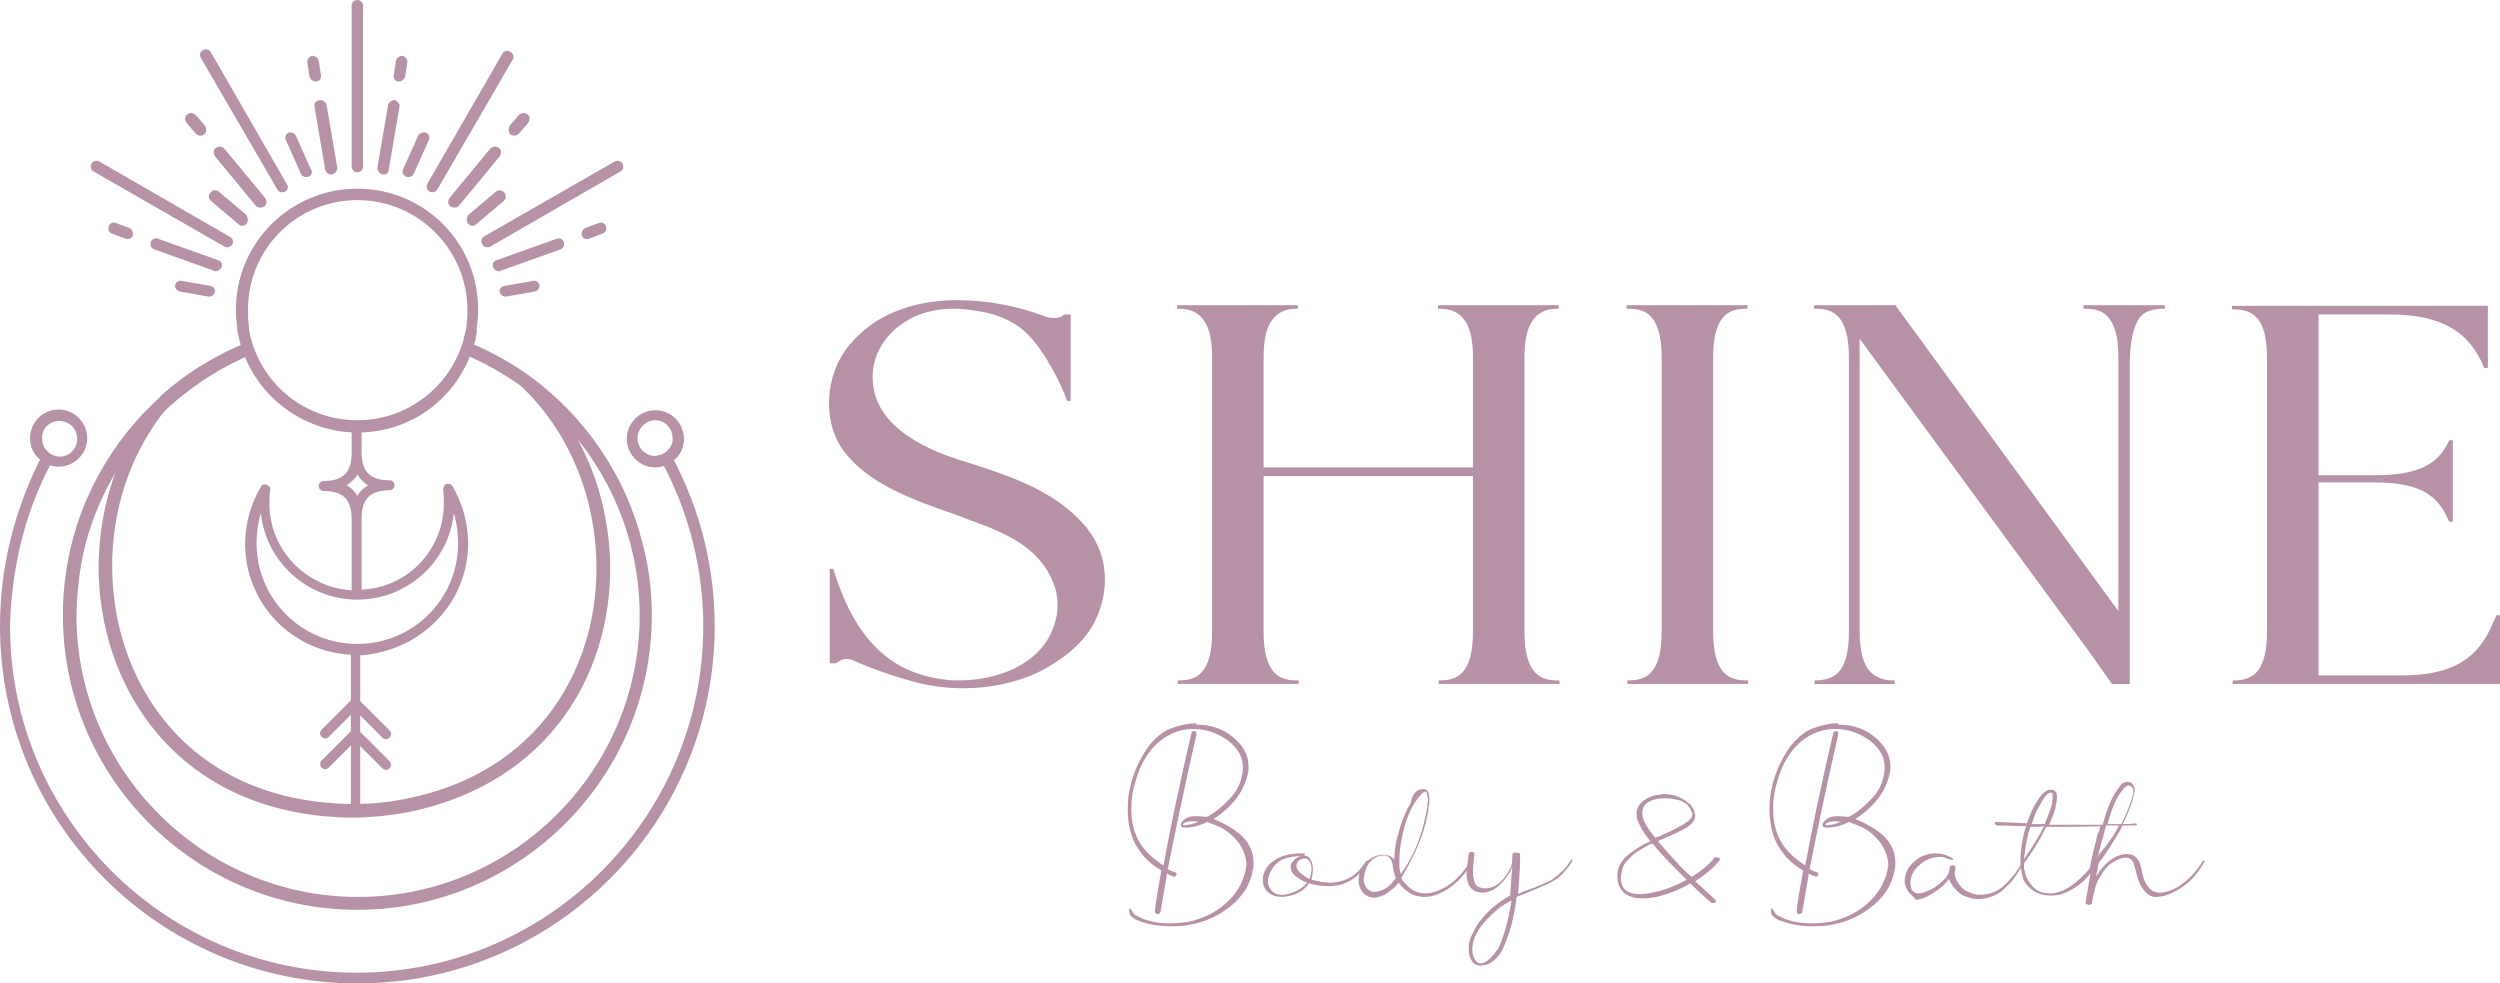 <?xml version="1.0" encoding="utf-8"?>
<!-- Generator: Adobe Illustrator 27.1.1, SVG Export Plug-In . SVG Version: 6.00 Build 0)  -->
<svg version="1.1" id="Layer_1" xmlns="http://www.w3.org/2000/svg" xmlns:xlink="http://www.w3.org/1999/xlink" x="0px" y="0px"
	 viewBox="0 0 349.8 137.6" style="enable-background:new 0 0 349.8 137.6;" xml:space="preserve">
<style type="text/css">
	.st0{fill:#B792A7;}
</style>
<g>
	<g>
		<g>
			<g>
				<g>
					<path class="st0" d="M167.5,101.4c2,0,3.7,0.6,5.1,1.8c1.4,1.2,2.1,2.5,2.1,4c0,0.2,0,0.3,0,0.5c-0.4,2.7-2,5-4.9,6.9
						c1.5,0.6,2.9,1.4,4,2.4c1.1,1.1,1.6,2.3,1.6,3.8c0,0.3,0,0.6-0.1,0.9c-0.3,1.9-1.3,3.6-3,5c-1.7,1.4-3.6,2.3-5.9,2.7
						c-0.9,0.2-1.8,0.2-2.6,0.2c-1,0-2-0.1-2.9-0.3c-0.8-0.2-1.5-0.4-2.1-0.7c-0.5-0.3-0.8-0.6-0.8-1c0-0.3,0-0.5,0.1-0.5
						c0.1,0,0.1,0.1,0.2,0.2c0.1,0.2,0.2,0.3,0.3,0.5c0.2,0.2,0.3,0.3,0.6,0.4c0.2,0.1,0.5,0.3,0.8,0.4c0.3,0.1,0.7,0.2,1,0.3
						c0.8,0.2,1.7,0.3,2.7,0.3c0.8,0,1.7-0.1,2.5-0.2c1.9-0.4,3.7-1.2,5.2-2.5c1.5-1.3,2.5-2.9,2.9-4.8c0-0.2,0.1-0.5,0.1-0.7
						c0-1-0.4-2.1-1.1-3.1c-0.8-1-1.7-1.8-2.9-2.3c-0.8-0.3-1.2-0.5-1.5-0.6c-0.7,0.4-1.6,0.7-2.7,0.8c-0.1,0-0.2,0-0.3,0
						c-0.5,0-0.7-0.1-0.7-0.4c0-0.2,0.2-0.5,0.6-0.8c0.4-0.3,0.9-0.4,1.4-0.4h0c0.8,0,1.4,0.1,1.7,0.1c1.3-0.7,2.4-1.7,3.4-2.8
						c1-1.1,1.5-2.5,1.6-3.9c0-0.1,0-0.2,0-0.3c0-1.4-0.7-2.6-2.1-3.7c-1.4-1-3-1.6-4.8-1.6c-1.3,0-2.5,0.3-3.7,1
						c-1.2,0.7-2.2,1.7-3,3c-0.5,0.8-0.9,1.7-1.2,2.6c-0.3,1-0.6,1.9-0.7,2.9c-0.1,0.6-0.1,1.2-0.1,1.8c0,1.5,0.3,2.9,0.9,4.1
						c0.7,1.4,1.9,2.6,3.6,3.7c0.9-5,2.2-11.2,3.9-18.5c0-0.2,0.2-0.3,0.4-0.3c0.1,0,0.1,0,0.2,0.1c0.1,0,0.1,0.1,0.1,0.1
						c0,0.1,0,0.1,0,0.2c0,0,0,0.1,0,0.1c-1.7,7.5-3,13.7-4,18.8c0.3,0.2,0.6,0.3,0.9,0.4c0.3,0.1,0.4,0.2,0.3,0.4
						c-0.1,0.3-0.3,0.3-0.5,0.2c-0.3-0.1-0.6-0.2-0.8-0.4l-0.9,5.3c0,0.2-0.2,0.4-0.4,0.4c-0.1,0-0.2,0-0.3-0.1
						c-0.1-0.1-0.1-0.2-0.1-0.3c0,0,0,0,0-0.1c0.1-1,0.4-2.9,0.9-5.6c-0.9-0.5-1.6-1.1-2.3-1.8c-0.6-0.7-1.1-1.4-1.5-2.2
						c-0.6-1.3-0.9-2.8-0.9-4.5c0-0.6,0-1.2,0.1-1.9c0.3-2.1,1-4.1,2.1-5.9c1-1.7,2.3-2.9,3.6-3.5c1.3-0.5,2.6-0.8,3.8-0.8
						C167.4,101.4,167.4,101.4,167.5,101.4z M166.9,114.9L166.9,114.9c-0.5,0-0.8,0.1-1.1,0.2c-0.2,0.1-0.3,0.2-0.3,0.3
						c0.1,0.1,0.4,0.1,0.7,0c0.4,0,0.9-0.2,1.5-0.4C167.4,115,167.2,114.9,166.9,114.9z"/>
					<path class="st0" d="M182.2,119.4c0.2,0,0.4,0,0.4,0.1c0,0.1,0,0.1-0.2,0.2h0h0.1c0.4,0,0.7,0.2,0.9,0.6
						c0.2,0.4,0.3,0.8,0.3,1.4c0,0.5-0.1,0.9-0.2,1.4c0.9,0.2,1.8,0.4,2.5,0.4c2.1,0,3.8-0.9,5-2.8c0.1-0.2,0.3-0.3,0.4-0.3
						c0,0,0.1,0,0.1,0.1c0,0.1-0.1,0.2-0.2,0.4c-1.4,2.1-3.2,3.1-5.4,3.1c-0.8,0-1.7-0.1-2.7-0.4c-0.9,1.2-2.2,1.8-3.8,1.9h0
						c-0.8,0-1.4-0.2-1.9-0.6c-0.5-0.4-0.8-1-0.8-1.7c0-0.3,0-0.6,0.1-0.9c0.3-0.9,0.9-1.6,1.8-2.1
						C179.6,119.6,180.8,119.4,182.2,119.4z M182.1,119.8c-1.3,0-2.2,0.2-2.9,0.6c-0.7,0.4-1.2,1-1.6,2c-0.1,0.3-0.2,0.6-0.2,0.9
						c0,0.5,0.2,0.9,0.5,1.3c0.4,0.4,0.8,0.6,1.5,0.6c0,0,0.1,0,0.1,0c0.5,0,1.1-0.2,1.8-0.5c0.7-0.3,1.2-0.7,1.6-1.2
						c-0.6-0.2-1.1-0.5-1.6-0.9c-0.5-0.4-0.7-0.8-0.7-1.3c0-0.2,0-0.4,0.1-0.5C181.1,120.2,181.5,119.9,182.1,119.8z M182.6,120.1
						c0,0-0.1,0-0.1,0c-0.2,0-0.4,0.1-0.6,0.2c-0.2,0.1-0.3,0.3-0.4,0.4c0,0.1-0.1,0.2-0.1,0.4c0,0.4,0.2,0.7,0.5,1
						c0.5,0.4,0.9,0.7,1.3,0.9c0.2-0.4,0.3-0.9,0.3-1.4C183.5,120.7,183.2,120.2,182.6,120.1z"/>
					<path class="st0" d="M198.1,110.8c0.3-0.3,0.7-0.4,1-0.4c0.4,0,0.7,0.2,0.8,0.7c0.1,0.2,0.1,0.5,0.1,0.9c0,0.3,0,0.6-0.1,0.9
						c-0.3,2.9-1.6,6.2-3.8,9.9c0,0,0,0,0,0.1c0.1,0.3,0.4,0.6,0.9,1.1c0.6,0.6,1.4,1,2.4,1c1,0,2.1-0.4,3.2-1.1
						c1.1-0.7,2.1-1.8,3.1-3.3c0-0.1,0.1-0.1,0.2-0.1c0.1,0,0.1,0.1,0,0.4c-1,1.5-2,2.6-3.2,3.4c-1.2,0.8-2.3,1.2-3.4,1.2
						c-1.1,0-2-0.4-2.8-1.1c-0.3-0.3-0.6-0.6-0.8-0.9c-0.4,0.5-0.7,0.8-1,1c-0.2,0.2-0.6,0.4-1,0.7c-0.5,0.2-0.9,0.4-1.4,0.4
						c-0.4,0-0.8-0.1-1.1-0.3c-0.3-0.2-0.6-0.4-0.7-0.7c-0.3-0.4-0.4-0.9-0.4-1.5c0-0.9,0.3-1.7,1-2.4c0.7-0.7,1.5-1.1,2.4-1.1
						c0.1,0,0.2,0,0.3,0c0.6,0.1,1,0.3,1.3,0.7c0-1.3,0.2-2.6,0.6-3.8c0.4-1.6,1-3,1.7-4.2C197.5,111.6,197.8,111.1,198.1,110.8z
						 M193.8,119.7c-0.1,0-0.1,0-0.2,0c-0.6,0-1.2,0.2-1.7,0.7c-0.5,0.4-0.8,1.1-1,2c0,0.2-0.1,0.4-0.1,0.6c0,0.4,0.1,0.8,0.3,1.1
						c0.3,0.4,0.7,0.7,1.2,0.7c0.5,0,1-0.2,1.6-0.5c0.5-0.3,0.9-0.8,1.4-1.4c-0.2-0.5-0.3-1-0.4-1.6
						C194.8,120.3,194.4,119.8,193.8,119.7z M199.5,110.8c-0.1-0.1-0.3,0-0.6,0.3c-0.3,0.3-0.6,0.7-1,1.3c-0.7,1.1-1.2,2.5-1.6,4.1
						c-0.3,1.4-0.5,2.6-0.5,3.8c0,0.3,0,0.5,0,0.8c0,0.4,0.1,0.8,0.2,1.2c1.9-2.6,3.1-5.7,3.7-9.4c0-0.3,0.1-0.6,0.1-0.8
						c0-0.3,0-0.6-0.1-0.8C199.6,110.9,199.6,110.8,199.5,110.8z"/>
					<path class="st0" d="M212.2,119.3c0.3,0,0.5,0.1,0.5,0.3c0,1.5-0.1,3.3-0.3,5.5c0.4-0.2,0.9-0.4,1.4-0.6c0.5-0.2,1-0.3,1.3-0.5
						c0.4-0.1,0.8-0.3,1.2-0.5c0.5-0.2,0.9-0.4,1.2-0.7c0.4-0.2,0.7-0.6,1.1-0.9c0.4-0.4,0.7-0.8,1.1-1.4c0.2-0.3,0.3-0.4,0.3-0.2
						c0,0.1,0,0.3-0.2,0.5c-0.4,0.6-0.8,1.1-1.2,1.5c-0.4,0.4-0.9,0.8-1.5,1.1c-0.5,0.3-1,0.5-1.5,0.7c-0.4,0.2-1,0.4-1.7,0.7
						c-0.7,0.3-1.2,0.5-1.7,0.7c-0.3,2.8-1,5.2-1.9,7.2c-0.3,0.7-0.8,1.3-1.3,1.7c-0.6,0.5-1.2,0.7-1.9,0.7c-0.5,0-0.9-0.2-1.2-0.7
						c-0.3-0.5-0.4-1.1-0.4-1.7c0-0.6,0.1-1.2,0.4-1.8c0.3-0.6,0.6-1.2,1-1.8c0.4-0.5,0.9-1.1,1.4-1.6c0.5-0.5,1-0.9,1.6-1.3
						c0.5-0.4,1-0.7,1.4-0.9c0.1-1.7,0.2-3,0.3-4c-0.1,0.1-0.1,0.1-0.1,0.2c-0.1,0.3-0.2,0.5-0.3,0.6c-1.1,1.8-2.3,2.7-3.6,2.8
						c0,0-0.1,0-0.1,0c-1.4,0-2.2-0.8-2.3-2.4c0-0.1,0-0.2,0-0.4c0-0.4,0.1-1.3,0.3-2.6c0-0.2,0.2-0.3,0.4-0.3
						c0.3,0,0.4,0.1,0.4,0.3c0,0.1,0,0.4-0.1,1c-0.1,0.6-0.1,1-0.1,1.4c0,0.2,0,0.4,0,0.5c0.1,0.7,0.2,1.1,0.4,1.4
						c0.2,0.3,0.6,0.4,1.2,0.5c0.7,0,1.4-0.2,2-0.7c0.5-0.4,1-1,1.4-1.7c0.2-0.4,0.4-0.7,0.4-1c0.1-0.3,0.1-0.6,0.1-0.9
						c0-0.3,0-0.5,0.1-0.6c0-0.1,0.1-0.2,0.2-0.2C211.9,119.4,212,119.3,212.2,119.3L212.2,119.3z M211.5,126
						c-1.3,0.6-2.5,1.6-3.7,2.9c-1.2,1.4-1.8,2.7-1.8,3.9c0,0.5,0.1,1,0.4,1.5c0.2,0.3,0.4,0.5,0.7,0.5c0.4,0,0.9-0.2,1.4-0.7
						c0.4-0.4,0.8-0.9,1.2-1.5C210.5,130.8,211.1,128.6,211.5,126z"/>
					<path class="st0" d="M232.7,111.1c0.7,0,1.3,0.1,1.9,0.3c0.6,0.2,1.1,0.5,1.6,0.9c0.5,0.4,0.8,0.9,0.9,1.4
						c0,0.1,0.1,0.3,0.1,0.4c0,0.7-0.5,1.3-1.4,1.8c-1.1,0.6-2.2,1.1-3.4,1.6c0,0-0.1,0-0.2,0.1c-0.1,0-0.2,0.1-0.2,0.1
						c0.9,1.1,1.9,2.2,3.1,3.5c0.5,0.5,1,1,1.6,1.5c1.3-0.8,2.4-1.7,3.1-2.6c0.1-0.2,0.3-0.2,0.6-0.1c0.3,0.1,0.3,0.2,0.2,0.4
						c-0.8,1-2,2-3.4,2.9l2.8,2.6c0.2,0.2,0.2,0.3-0.1,0.4c-0.2,0.1-0.4,0.1-0.6-0.1c-0.8-0.7-1.8-1.6-2.8-2.6
						c-1.5,0.9-2.9,1.4-4.3,1.8c-0.8,0.2-1.6,0.3-2.3,0.3c-2.4,0-3.6-1.1-3.6-3.2c0-1,0.4-1.9,1.3-2.7c0.9-0.8,2-1.5,3.3-2.1
						c-1.1-1.4-1.7-2.5-1.9-3.4c0-0.2,0-0.3,0-0.5c0-0.7,0.3-1.3,1-1.8c0.7-0.5,1.5-0.8,2.4-0.8
						C232.4,111.1,232.5,111.1,232.7,111.1z M231.2,118c-0.4,0.2-0.7,0.3-1,0.5c-0.3,0.2-0.6,0.3-1,0.6c-0.4,0.2-0.7,0.5-0.9,0.7
						c-0.3,0.3-0.5,0.5-0.8,0.8c-0.2,0.3-0.4,0.6-0.5,1c-0.1,0.4-0.2,0.8-0.2,1.2c0,1.6,0.9,2.3,2.6,2.3c0.6,0,1.4-0.1,2.2-0.3
						c1.5-0.3,2.9-0.9,4.4-1.7c-0.6-0.6-1.1-1.1-1.6-1.6C233.1,120.2,232,119,231.2,118z M233,111.7c-0.1,0-0.2,0-0.3,0
						c-0.9,0-1.7,0.3-2.2,0.6c-0.5,0.4-0.7,0.8-0.7,1.4c0,0.1,0,0.3,0,0.4c0.1,0.7,0.7,1.8,1.8,3.1c0,0,0.1,0,0.2-0.1
						c0.1,0,0.2,0,0.2,0c1.1-0.5,2.3-1,3.6-1.8c0.8-0.5,1.2-0.9,1.2-1.4c0-0.1,0-0.2-0.1-0.3C236.3,112.4,235.1,111.7,233,111.7z"/>
					<path class="st0" d="M257.3,101.4c2,0,3.7,0.6,5.1,1.8c1.4,1.2,2.1,2.5,2.1,4c0,0.2,0,0.3,0,0.5c-0.4,2.7-2,5-4.9,6.9
						c1.5,0.6,2.9,1.4,4,2.4c1.1,1.1,1.6,2.3,1.6,3.8c0,0.3,0,0.6-0.1,0.9c-0.3,1.9-1.3,3.6-3,5c-1.7,1.4-3.6,2.3-5.9,2.7
						c-0.9,0.2-1.8,0.2-2.6,0.2c-1,0-2-0.1-2.9-0.3c-0.8-0.2-1.5-0.4-2.1-0.7c-0.5-0.3-0.8-0.6-0.8-1c0-0.3,0-0.5,0.1-0.5
						c0.1,0,0.1,0.1,0.2,0.2c0.1,0.2,0.2,0.3,0.3,0.5c0.2,0.2,0.3,0.3,0.6,0.4c0.2,0.1,0.5,0.3,0.8,0.4c0.3,0.1,0.7,0.2,1,0.3
						c0.8,0.2,1.7,0.3,2.7,0.3c0.8,0,1.7-0.1,2.5-0.2c1.9-0.4,3.7-1.2,5.2-2.5c1.5-1.3,2.5-2.9,2.9-4.8c0-0.2,0.1-0.5,0.1-0.7
						c0-1-0.4-2.1-1.1-3.1c-0.8-1-1.7-1.8-2.9-2.3c-0.8-0.3-1.2-0.5-1.5-0.6c-0.7,0.4-1.6,0.7-2.7,0.8c-0.1,0-0.2,0-0.3,0
						c-0.5,0-0.7-0.1-0.7-0.4c0-0.2,0.2-0.5,0.6-0.8c0.4-0.3,0.9-0.4,1.4-0.4h0c0.8,0,1.4,0.1,1.7,0.1c1.3-0.7,2.4-1.7,3.4-2.8
						c1-1.1,1.5-2.5,1.6-3.9c0-0.1,0-0.2,0-0.3c0-1.4-0.7-2.6-2.1-3.7c-1.4-1-3-1.6-4.8-1.6c-1.3,0-2.5,0.3-3.7,1
						c-1.2,0.7-2.2,1.7-3,3c-0.5,0.8-0.9,1.7-1.2,2.6c-0.3,1-0.6,1.9-0.7,2.9c-0.1,0.6-0.1,1.2-0.1,1.8c0,1.5,0.3,2.9,0.9,4.1
						c0.7,1.4,1.9,2.6,3.6,3.7c0.9-5,2.2-11.2,3.9-18.5c0-0.2,0.2-0.3,0.4-0.3c0.1,0,0.1,0,0.2,0.1c0.1,0,0.1,0.1,0.1,0.1
						c0,0.1,0,0.1,0,0.2c0,0,0,0.1,0,0.1c-1.7,7.5-3,13.7-4,18.8c0.3,0.2,0.6,0.3,0.9,0.4c0.3,0.1,0.4,0.2,0.3,0.4
						c-0.1,0.3-0.3,0.3-0.5,0.2c-0.3-0.1-0.6-0.2-0.8-0.4l-0.9,5.3c0,0.2-0.2,0.4-0.4,0.4c-0.1,0-0.2,0-0.3-0.1
						c-0.1-0.1-0.1-0.2-0.1-0.3c0,0,0,0,0-0.1c0.1-1,0.4-2.9,0.9-5.6c-0.9-0.5-1.6-1.1-2.3-1.8c-0.6-0.7-1.1-1.4-1.5-2.2
						c-0.6-1.3-0.9-2.8-0.9-4.5c0-0.6,0-1.2,0.1-1.9c0.3-2.1,1-4.1,2.1-5.9c1-1.7,2.3-2.9,3.6-3.5c1.3-0.5,2.6-0.8,3.8-0.8
						C257.2,101.4,257.2,101.4,257.3,101.4z M256.8,114.9L256.8,114.9c-0.5,0-0.8,0.1-1.1,0.2c-0.2,0.1-0.3,0.2-0.3,0.3
						c0.1,0.1,0.4,0.1,0.7,0c0.4,0,0.9-0.2,1.5-0.4C257.2,115,257,114.9,256.8,114.9z"/>
					<path class="st0" d="M266.8,124.4c-0.2-0.4-0.3-0.7-0.3-1.1c0-1,0.4-1.9,1.3-2.7c0.8-0.8,1.9-1.2,3-1.2c0.8,0,1.6,0.2,2.4,0.7
						c0.1,0.1,0.1,0.1,0.1,0.2c0,0-0.1,0-0.3,0c-0.7-0.2-1.1-0.4-1.2-0.4c-0.1,0-0.2,0-0.4,0c-1,0-2,0.4-2.8,1.1
						c-0.8,0.7-1.3,1.6-1.3,2.5c0,0.2,0,0.4,0.1,0.7c0.1,0.5,0.5,0.8,1,0.8s1.1-0.2,1.9-0.6c0.7-0.4,1.2-0.8,1.6-1.2
						c0.6-0.6,0.9-1.2,0.9-1.8c0-0.1,0-0.1,0.1-0.2c0.1-0.1,0.1-0.1,0.2-0.1c0.1,0,0.1,0,0.2,0c0.2,0,0.3,0.1,0.3,0.3
						c0,0.3-0.1,0.5-0.1,0.6c0,0.5,0.1,0.9,0.4,1.4c0.3,0.5,0.7,1,1.3,1.3c0.6,0.3,1.1,0.5,1.8,0.5c0,0,0.1,0,0.1,0
						c1.2,0,2.2-0.4,3.1-1.1c0.9-0.8,1.8-1.8,2.6-3.2c0.1-0.2,0.2-0.2,0.3-0.2c0.1,0,0,0.2-0.2,0.5c-0.4,0.7-0.8,1.3-1.1,1.7
						c-0.3,0.5-0.8,0.9-1.3,1.4c-0.5,0.5-1,0.8-1.7,1.1c-0.6,0.2-1.3,0.4-2,0.4h0c-0.7,0-1.4-0.2-2.1-0.5c-0.7-0.4-1.2-0.9-1.6-1.5
						c-0.1-0.2-0.3-0.5-0.4-0.8c-0.2,0.3-0.4,0.5-0.7,0.8c-0.5,0.5-1.1,0.9-1.9,1.4c-0.7,0.4-1.4,0.7-2,0.7
						C267.6,125.3,267.1,125,266.8,124.4z"/>
					<path class="st0" d="M297.7,109.4c0.4,0,0.7,0.2,0.9,0.7c0.1,0.2,0.1,0.3,0.1,0.5c0,0.2-0.1,0.5-0.2,0.9
						c-0.3,1.2-0.8,2.5-1.5,3.8c0.7,0,1.2,0,1.8-0.1c0.1,0,0.1,0,0.2,0.1c0,0.1,0,0.1-0.1,0.2c0,0-0.1,0-0.1,0c-0.4,0-0.9,0-1.8,0
						c-0.5,1-1.4,2.5-2.7,4.4c-0.1,0.2-0.2,0.3-0.4,0.5c-0.1,0.2-0.3,0.4-0.3,0.5l-0.1,0.7c-0.1,0.4-0.2,0.8-0.2,1
						c0.1-0.2,0.2-0.3,0.2-0.3c0.5-0.8,1.1-1.4,1.7-1.9c0.8-0.6,1.6-0.9,2.4-0.9c0.4,0,0.8,0.1,1.1,0.3c0.2,0.2,0.4,0.4,0.6,0.7
						c0.1,0.2,0.3,0.8,0.5,1.9c0.2,0.8,0.5,1.4,0.8,1.7c0.4,0.6,1,0.8,1.6,0.8c0.9,0,2-0.4,3.1-1.2c1.1-0.8,2.1-1.9,2.9-3.2
						c0-0.1,0.1-0.1,0.2-0.1c0.1,0,0.1,0.1-0.1,0.4c-0.8,1.4-1.8,2.6-3.1,3.4c-1.2,0.8-2.4,1.3-3.6,1.3h0c-0.6,0-1.1-0.3-1.6-0.9
						c-0.5-0.6-0.8-1.3-1-2.1c-0.2-0.9-0.4-1.5-0.5-1.8c-0.1-0.2-0.2-0.4-0.4-0.5c-0.2-0.1-0.4-0.2-0.7-0.2c-0.6,0-1.2,0.3-2,0.8
						c-0.5,0.3-1,0.9-1.5,1.8c-0.3,0.4-0.5,0.9-0.7,1.5c-0.2,0.7-0.3,1.2-0.4,1.6l-0.1,0.7c-0.1,0.2-0.2,0.2-0.5,0.2
						c-0.1,0-0.2-0.1-0.3-0.1c-0.1-0.1-0.1-0.1-0.1-0.2c0.3-1.6,0.5-3,0.7-4.1c-0.8,1-1.7,1.8-2.7,2.3c-1,0.6-1.9,0.8-2.8,0.8
						c-1.1,0-2.1-0.3-2.8-0.9c-0.6-0.5-1-1-1.2-1.7c-0.2-0.7-0.3-1.5-0.3-2.4c0,0,0-0.1,0-0.1c0-1,0.2-2.3,0.5-3.7
						c0.1-0.3,0.2-0.6,0.3-0.9c-1.3,0-2.7-0.1-4-0.1c-0.2,0-0.3-0.1-0.4-0.3c0-0.1,0-0.2,0.2-0.2c1.6,0.1,3,0.1,4.3,0.2
						c0.4-1.1,0.8-2.1,1.3-2.9c0.4-0.6,0.7-1.1,1.1-1.4c0.3-0.3,0.7-0.4,1-0.4c0.4,0,0.7,0.2,0.8,0.7c0,0.1,0,0.3,0,0.5
						c0,0.3-0.1,0.8-0.2,1.3c-0.1,0.5-0.4,1.3-0.9,2.4c1.3,0,2.7,0,4.1,0c1.2,0,2.3,0,3.4,0c0.7-2.6,1.5-4.3,2.3-5.2
						C296.8,109.6,297.2,109.4,297.7,109.4z M293.9,115.6c-2.8,0.1-5.3,0.1-7.6,0.1c-0.7,1.5-1.7,3.2-3.1,5.1c0,0.1,0,0.2,0,0.5
						c0,0.3,0,0.4,0.1,0.5c0,0.1,0.1,0.3,0.1,0.5c0.1,0.2,0.1,0.4,0.2,0.6c0.1,0.1,0.2,0.3,0.3,0.5c0.2,0.2,0.3,0.4,0.5,0.6
						c0.6,0.7,1.4,1,2.4,1c0.9,0,1.9-0.3,2.9-1c1-0.7,1.9-1.5,2.7-2.5c0.3-1.6,0.6-2.9,0.9-3.9c0-0.2,0.1-0.5,0.2-0.9
						C293.8,116.2,293.8,115.8,293.9,115.6z M284.1,115.7c-0.1,0.3-0.2,0.6-0.3,0.9c-0.3,1.3-0.5,2.5-0.6,3.6
						c1.2-1.7,2.1-3.2,2.8-4.6C285.5,115.7,284.9,115.7,284.1,115.7z M287,110.9c-0.2,0-0.4,0.1-0.6,0.3c-0.3,0.3-0.6,0.7-0.9,1.3
						c-0.5,0.8-0.9,1.7-1.2,2.8c0.2,0,0.4,0,0.6,0c0.2,0,0.4,0,0.6,0s0.4,0,0.6,0c0.4-1,0.7-1.8,0.9-2.4c0.1-0.4,0.2-0.8,0.2-1.2
						c0-0.2,0-0.3,0-0.4C287.2,111.1,287.1,110.9,287,110.9C287,110.9,287,110.9,287,110.9z M296.5,115.5c-0.3,0-0.9,0-1.8,0
						c-0.1,0.3-0.2,0.6-0.3,1.1c-0.1,0.5-0.2,0.8-0.3,1c-0.3,1.2-0.5,2-0.6,2.3c0,0,0.1-0.1,0.1-0.2c0.1-0.1,0.1-0.2,0.1-0.2
						C295,118.1,295.9,116.7,296.5,115.5z M297.9,109.9c-0.3,0-0.5,0.2-0.8,0.5c-0.8,0.9-1.6,2.5-2.2,4.9c0.6,0,1.2,0,1.9,0
						c0.7-1.3,1.2-2.6,1.6-3.9c0.1-0.3,0.1-0.5,0.1-0.7c0-0.2,0-0.3-0.1-0.4c0-0.1-0.1-0.2-0.2-0.2C298.1,110,298,109.9,297.9,109.9
						L297.9,109.9z"/>
				</g>
				<g>
					<path class="st0" d="M154.6,81.1c0,1.8-0.4,3.6-1.2,5.4c-1.7,3.9-5.7,6.3-7.8,7.4c-3.2,1.6-7,2.4-10.8,2.4
						c-2.4,0-4.7-0.3-6.9-0.9c-4.5-1.2-8.4-2.9-8.5-3c-0.3-0.1-0.6-0.2-0.9-0.2c-0.7,0-1.1,0.3-1.5,0.6h-0.9V79.6h0.5l0,0
						c2.2,7.3,5.6,11.9,10.4,14.1c1.6,0.7,3.5,1.2,5.3,1.4c0.6,0.1,1.3,0.1,1.9,0.1c4.5,0,10.1-1.6,12.6-6.1
						c2.9-5.4,0-10.5-4.2-13.2c-2.2-1.4-4.6-2.3-6.8-3.1l-2.4-0.9c-5.5-1.9-11.7-4.1-15.2-8.6c-3.2-4.1-2.9-10.8,0.7-15.1
						c1.2-1.4,2.7-2.7,4.3-3.6c3-1.7,6.6-2.6,10.8-2.6h0c4,0,8.4,0.8,12.3,2.3l0,0c0.2,0.1,0.7,0.2,1.3,0.2c0.6,0,1-0.2,1.3-0.5
						l0.9,0v12.1h-0.5c-0.7-2.2-3.1-6.8-5.2-9c-1.6-1.8-4-3-6.8-3.5c-1.3-0.2-2.5-0.4-3.7-0.4c-1.3,0-2.4,0.1-3.6,0.4
						c-3.8,0.9-7.9,4.2-7.9,9.2c0,7.4,8.8,10.5,12.6,11.7l1.3,0.4c5.2,1.7,10.6,3.5,14.6,7.4C153.3,74.8,154.6,77.8,154.6,81.1z"/>
					<path class="st0" d="M217.9,43.2c-1.2,0-2.2,0.3-3,1.1c-1.1,1.1-1.6,2.9-1.6,5.8v38.2c0,2.9,0.5,4.8,1.6,5.9c0.7,0.7,1.7,1,3,1
						h0.3v0.5h-16.9v-0.5h0.2c1.3,0,2.3-0.3,3-1c1.1-1.1,1.6-2.9,1.6-5.9V66.6h-29.3v21.7c0,2.9,0.5,4.8,1.6,5.9c0.7,0.7,1.7,1,3,1
						h0.3v0.5h-16.9v-0.5h0.1c1.4,0,2.4-0.3,3.1-1c1.1-1.1,1.6-2.9,1.6-5.9V50.1c0-2.9-0.5-4.7-1.6-5.8c-0.7-0.7-1.7-1.1-3-1.1h-0.3
						v-0.5h16.9v0.5h-0.3c-1.2,0-2.2,0.4-2.9,1.1c-1.1,1.1-1.6,2.9-1.6,5.8v15.3h29.3V50.1c0-2.9-0.5-4.7-1.6-5.8
						c-0.7-0.7-1.7-1.1-3-1.1h-0.3v-0.5h16.9v0.5H217.9z"/>
					<path class="st0" d="M244.2,43.2c-1.2,0-2.2,0.3-2.9,1c-1.1,1.1-1.6,2.9-1.6,5.9v38.2c0,2.9,0.5,4.8,1.6,5.9c0.7,0.7,1.7,1,3,1
						h0.3v0.5h-16.9v-0.5h0.1c1.4,0,2.4-0.3,3.1-1c1.1-1.1,1.6-2.9,1.6-5.9V50.1c0-2.9-0.5-4.8-1.6-5.9c-0.7-0.7-1.7-1-3-1h-0.3
						v-0.5h16.9v0.5H244.2z"/>
					<path class="st0" d="M302.9,42.7v0.5h-0.3c-1.3,0-2.3,0.3-3,1c-0.9,0.9-1.5,3.1-1.6,5.9l0,45.6h-2.5l-3.1-4.4l-32.2-43.9v40.9
						c0,2.9,0.5,4.7,1.6,5.8c0.8,0.7,1.8,1.1,3,1.1h0.3v0.5h-11.2l0-0.5c1.4,0,2.4-0.3,3.2-1c1.1-1.1,1.6-2.9,1.6-5.9V50.1
						c0-2.9-0.5-4.8-1.6-5.9c-0.7-0.7-1.7-1-3-1h-0.3v-0.5l11.4,0l31.2,42.8l0-35.5c0-2.9-0.5-4.7-1.6-5.8c-0.7-0.7-1.7-1-3-1h-0.3
						v-0.5H302.9z"/>
					<path class="st0" d="M312.4,95.2h0.2c1.3,0,2.2-0.3,3-1c1.1-1.1,1.6-3,1.6-5.9V50.1c0-2.9-0.5-4.8-1.6-5.8c-0.7-0.7-1.7-1-3-1
						h-0.3v-0.5h35.8v8.7h-0.5l0,0c-2.1-5.2-6.1-7.5-13.3-7.5h-9.9v22.5h7.7c5.9,0,8.8-1.3,10.4-4.5l0.2-0.4h0.5V73h-0.5l-0.2-0.4
						c-1.6-3.7-4.5-5.1-10.4-5.1h-7.7v27H336c6.5,0,10.2-1.9,12.4-6.4c0,0,0.5-1.2,0.9-2h0.5v9.6h-37.4V95.2z"/>
				</g>
			</g>
		</g>
		<g>
			<g>
				<path class="st0" d="M94.3,64.4c0.9-0.7,1.4-1.8,1.4-3c0-2.2-1.8-4-4-4c-2.2,0-4,1.8-4,4s1.8,4,4,4c0.4,0,0.9-0.1,1.2-0.2
					c3.6,6.9,5.5,14.6,5.5,22.4c0,26.7-21.7,48.5-48.5,48.5c-26.7,0-48.5-21.7-48.5-48.5C1.6,79.7,3.4,72,7,65.1
					c0.4,0.1,0.8,0.2,1.2,0.2c2.2,0,4-1.8,4-4s-1.8-4-4-4s-4,1.8-4,4c0,1.2,0.5,2.3,1.4,3C2,71.5,0,79.4,0,87.6
					c0,27.6,22.4,50,50,50s50-22.4,50-50C100,79.4,98,71.5,94.3,64.4z M93.5,62.9c-0.3,0.4-0.8,0.7-1.3,0.8c-0.2,0-0.3,0.1-0.5,0.1
					c-1.4,0-2.5-1.1-2.5-2.5c0-1.3,1.1-2.5,2.5-2.5c1.3,0,2.4,1.1,2.4,2.5C94.2,61.9,93.9,62.5,93.5,62.9z M8.3,58.9
					c1.4,0,2.5,1.1,2.5,2.5c0,1.4-1.1,2.5-2.5,2.5c-0.2,0-0.3,0-0.5-0.1c-0.5-0.1-1-0.4-1.3-0.8c-0.4-0.4-0.6-1-0.6-1.6
					C5.8,60,6.9,58.9,8.3,58.9z"/>
			</g>
			<path class="st0" d="M64.9,47.4c-1.8,6.6-7.8,11.4-14.9,11.4c-7.2,0-13.2-4.9-14.9-11.5c-0.5,0.2-1,0.5-1.5,0.7
				c1.9,6.9,8.1,12.1,15.6,12.5h1.6c7.4-0.3,13.6-5.4,15.5-12.3C65.9,47.8,65.4,47.6,64.9,47.4z M64.9,47.4
				c-1.8,6.6-7.8,11.4-14.9,11.4c-7.2,0-13.2-4.9-14.9-11.5c-0.5,0.2-1,0.5-1.5,0.7c1.9,6.9,8.1,12.1,15.6,12.5h1.6
				c7.4-0.3,13.6-5.4,15.5-12.3C65.9,47.8,65.4,47.6,64.9,47.4z M64.9,47.4c-1.8,6.6-7.8,11.4-14.9,11.4c-7.2,0-13.2-4.9-14.9-11.5
				c-0.5,0.2-1,0.5-1.5,0.7c1.9,6.9,8.1,12.1,15.6,12.5h1.6c7.4-0.3,13.6-5.4,15.5-12.3C65.9,47.8,65.4,47.6,64.9,47.4z M64.9,47.4
				c-1.8,6.6-7.8,11.4-14.9,11.4c-7.2,0-13.2-4.9-14.9-11.5c-0.5,0.2-1,0.5-1.5,0.7c1.9,6.9,8.1,12.1,15.6,12.5h1.6
				c7.4-0.3,13.6-5.4,15.5-12.3C65.9,47.8,65.4,47.6,64.9,47.4z M50,26.4c-9.4,0-17,7.6-17,17c0,0.8,0.1,1.7,0.2,2.5l0,0.2l0,0.1
				l0.3,1.4c0,0.1,0.1,0.2,0.1,0.3c0,0,0,0,0,0.1c1.9,6.9,8.1,12.1,15.6,12.5h1.6c7.4-0.3,13.6-5.4,15.5-12.3c0-0.1,0-0.1,0.1-0.2
				c0-0.1,0.1-0.2,0.1-0.3l0.2-1.2l0-0.3l0-0.2c0.1-0.8,0.2-1.6,0.2-2.5C67,34,59.4,26.4,50,26.4z M65,46.9c0,0.1-0.1,0.2-0.1,0.3
				c0,0.1,0,0.1,0,0.2c-1.8,6.6-7.8,11.4-14.9,11.4c-7.2,0-13.2-4.9-14.9-11.5c0,0,0,0,0,0c0-0.1-0.1-0.2-0.1-0.4
				c-0.1-0.5-0.2-0.9-0.2-1.4c0,0,0,0,0,0c0-0.1,0-0.1,0-0.2c-0.1-0.6-0.1-1.2-0.1-1.8C34.6,34.9,41.5,28,50,28s15.4,6.9,15.4,15.4
				c0,0.6,0,1.2-0.1,1.8c0,0.1,0,0.1,0,0.2c0,0.1,0,0.1,0,0.2C65.2,46,65.1,46.5,65,46.9z M64.9,47.4c-1.8,6.6-7.8,11.4-14.9,11.4
				c-7.2,0-13.2-4.9-14.9-11.5c-0.5,0.2-1,0.5-1.5,0.7c1.9,6.9,8.1,12.1,15.6,12.5h1.6c7.4-0.3,13.6-5.4,15.5-12.3
				C65.9,47.8,65.4,47.6,64.9,47.4z M64.9,47.4c-1.8,6.6-7.8,11.4-14.9,11.4c-7.2,0-13.2-4.9-14.9-11.5c-0.5,0.2-1,0.5-1.5,0.7
				c1.9,6.9,8.1,12.1,15.6,12.5h1.6c7.4-0.3,13.6-5.4,15.5-12.3C65.9,47.8,65.4,47.6,64.9,47.4z M64.9,47.4
				c-1.8,6.6-7.8,11.4-14.9,11.4c-7.2,0-13.2-4.9-14.9-11.5c-0.5,0.2-1,0.5-1.5,0.7c1.9,6.9,8.1,12.1,15.6,12.5h1.6
				c7.4-0.3,13.6-5.4,15.5-12.3C65.9,47.8,65.4,47.6,64.9,47.4z"/>
			<path class="st0" d="M65.5,76c0-2.8-0.8-5.6-2.2-8c-0.1-0.2-0.4-0.3-0.6-0.3c-0.1,0-0.2,0-0.2,0c-0.3,0.1-0.5,0.4-0.5,0.8
				c0.1,0.6,0.1,1.2,0.1,1.9c0,6.5-5,11.8-11.5,12.1v-10c0-2.7,1.2-3.9,3.9-3.9c0.4,0,0.7-0.3,0.7-0.7c0-0.4-0.3-0.7-0.7-0.7
				c-2.7,0-3.9-1.2-3.9-3.9v-3.5l-0.3,0c-0.3,0-0.7,0-1,0.1l-0.1,0v3.5c0,2.7-1.2,3.9-3.9,3.9c-0.4,0-0.7,0.3-0.7,0.7
				c0,0.4,0.3,0.7,0.7,0.7c2.7,0,3.9,1.2,3.9,3.9v10c-6.4-0.4-11.5-5.7-11.5-12.1c0-0.6,0-1.3,0.1-1.9c0.1-0.3-0.1-0.6-0.5-0.8
				c-0.3-0.1-0.7,0-0.8,0.3c-1.4,2.4-2.2,5.2-2.2,8c0,8.3,6.5,15.1,14.8,15.5v6.4l-4.1,4.1c-0.3,0.3-0.3,0.7,0,1
				c0.3,0.3,0.7,0.3,1,0l3.1-3.1v2.3l-4.1,4.1c-0.1,0.1-0.2,0.3-0.2,0.5s0.1,0.4,0.2,0.5c0.3,0.3,0.7,0.3,1,0l3.1-3.1v8.7l0.4,0
				c0.3,0,0.5,0,0.8,0l0.1,0v-8.6l3.1,3.1c0.3,0.3,0.7,0.3,1,0c0.1-0.1,0.2-0.3,0.2-0.5c0-0.2-0.1-0.4-0.2-0.5l-4.1-4.1v-2.3
				l3.1,3.1c0.3,0.3,0.7,0.3,1,0c0.3-0.3,0.3-0.7,0-1l-4.1-4.1v-6.4C59,91.1,65.5,84.3,65.5,76z M64.1,76c0,7.8-6.3,14.1-14.1,14.1
				c-7.8,0-14.1-6.3-14.1-14.1c0-1.4,0.2-2.9,0.6-4.2C37.2,78.6,43,83.9,50,83.9c7,0,12.8-5.3,13.5-12.1
				C63.9,73.1,64.1,74.6,64.1,76z M48.5,67.9c0.6-0.4,1.2-0.9,1.5-1.5c0.4,0.6,0.9,1.2,1.5,1.5c-0.6,0.4-1.2,0.9-1.5,1.5
				C49.6,68.7,49.1,68.2,48.5,67.9z"/>
			<g>
				<path class="st0" d="M91.2,86.1c0,22.7-18.5,41.2-41.2,41.2c-22.7,0-41.2-18.5-41.2-41.2c0-1.9,0.1-3.8,0.4-5.7
					c1.3-9.8,6.3-18.8,13.6-25.2c3-2.7,6.4-4.9,10.2-6.6c0.1,0,0.1-0.1,0.2-0.1c0.5-0.2,0.9-0.4,1.4-0.6c0.1,0,0.1-0.1,0.2-0.1
					c0,0,0,0,0,0c0,0.2,0.1,0.5,0.1,0.7c0,0.2,0.1,0.5,0.1,0.7c0,0.1,0.1,0.2,0.1,0.4c-0.5,0.2-0.9,0.4-1.3,0.6
					c-0.1,0-0.1,0.1-0.2,0.1c-3.6,1.7-6.9,3.9-9.8,6.5c-1.9,1.7-3.7,3.6-5.2,5.7c-0.6,0.9-1.3,1.7-1.8,2.6c-3,4.7-5,10-5.7,15.6
					c-0.2,1.8-0.4,3.6-0.4,5.4c0,21.7,17.7,39.4,39.4,39.4s39.4-17.7,39.4-39.4c0-3.3-0.4-6.5-1.2-9.6c-1.3-5.2-3.7-10.1-6.9-14.3
					c-0.8-1-1.6-2-2.5-3c0,0,0,0,0,0c-1.6-1.7-3.4-3.3-5.3-4.7c-2.2-1.6-4.5-3-7-4.2c-0.1,0-0.1-0.1-0.2-0.1
					c-0.4-0.2-0.9-0.4-1.3-0.6c0-0.1,0.1-0.2,0.1-0.3c0-0.2,0.1-0.4,0.1-0.6c0-0.2,0.1-0.5,0.1-0.7c0-0.1,0-0.1,0-0.2
					c0.1,0,0.1,0.1,0.2,0.1c0.5,0.2,0.9,0.4,1.4,0.6l0.2,0.1c2.6,1.2,5,2.6,7.3,4.3C82,58.5,87.6,66.7,89.9,76
					C90.8,79.3,91.2,82.7,91.2,86.1z"/>
			</g>
			<g>
				<path class="st0" d="M85.2,75.9c-0.5-4.9-1.8-9.5-4-13.7c-0.7-1.5-1.6-2.8-2.5-4.2c0,0,0,0,0,0c-1.1-1.5-2.2-2.9-3.5-4.2
					c-0.3-0.3-0.6-0.6-0.9-0.9c-2.3-1.7-4.7-3.1-7.3-4.3l-0.2-0.1c-0.4-0.2-0.9-0.4-1.4-0.6c-0.1,0-0.1-0.1-0.2-0.1
					c0,0.1,0,0.1,0,0.2c0,0.2-0.1,0.5-0.1,0.7c0.4,0.2,0.8,0.4,1.2,0.6c2.7,1.4,5.1,3.2,7.1,5.2c5.9,5.8,9.2,13.7,9.9,21.6
					c1.4,14.8-6.2,31.5-26.2,35.6c-3.7,0.8-7.7,1-11.5,0.6c-20.5-1.9-29.8-17.8-29.9-32.8c-0.1-8,2.5-16.3,7.9-22.7
					c2.6-3.1,5.9-5.7,9.8-7.6c0.4-0.2,0.8-0.4,1.3-0.6c0-0.2-0.1-0.5-0.1-0.7c0,0,0,0,0,0c-0.1,0-0.1,0-0.2,0.1
					c-0.5,0.2-0.9,0.4-1.4,0.6c-0.1,0-0.1,0.1-0.2,0.1c-3.7,1.7-7.2,3.9-10.2,6.6c-0.3,0.4-0.7,0.8-1,1.2c-1.2,1.5-2.3,3.2-3.3,4.9
					c-0.7,1.2-1.3,2.5-1.8,3.8c-1.8,4.5-2.7,9.4-2.7,14.4c0.1,15.7,9.9,32.5,31.5,34.6c1.3,0.1,2.6,0.2,3.9,0.2
					c2.7,0,5.5-0.3,8.1-0.8C78.7,109.1,86.7,91.5,85.2,75.9z"/>
			</g>
			<g>
				<path class="st0" d="M39.9,26.8c-0.1,0.1-0.3,0.1-0.4,0.1c-0.3,0-0.6-0.1-0.7-0.4L28.1,8.1C27.9,7.7,28,7.2,28.4,7c0,0,0,0,0,0
					c0.4-0.2,0.9-0.1,1.1,0.3l10.6,18.4C40.4,26.1,40.3,26.6,39.9,26.8z"/>
				<path class="st0" d="M32.5,34.2c-0.2,0.3-0.4,0.4-0.7,0.4c-0.1,0-0.3,0-0.4-0.1L13.1,24c-0.4-0.2-0.5-0.7-0.3-1.1c0,0,0,0,0,0
					c0.2-0.4,0.7-0.5,1.1-0.3l18.2,10.5C32.6,33.3,32.7,33.8,32.5,34.2z"/>
				<path class="st0" d="M67.5,34.2c0.2,0.3,0.4,0.4,0.7,0.4c0.1,0,0.3,0,0.4-0.1L86.8,24c0.4-0.2,0.5-0.7,0.3-1.1c0,0,0,0,0,0
					c-0.2-0.4-0.7-0.5-1.1-0.3L67.7,33.1C67.4,33.3,67.2,33.8,67.5,34.2z"/>
				<path class="st0" d="M34.5,31.3c-0.2,0.2-0.4,0.3-0.6,0.3c-0.2,0-0.4-0.1-0.5-0.2l-3.9-3.3c-0.3-0.3-0.4-0.7-0.1-1.1
					c0,0,0,0,0,0c0.3-0.4,0.8-0.5,1.2-0.2l3.9,3.3C34.7,30.5,34.8,31,34.5,31.3z"/>
				<path class="st0" d="M43.2,24.7c-0.2,0.1-0.5,0.1-0.7,0c-0.2-0.1-0.3-0.2-0.4-0.4L40,19.6c-0.2-0.4,0-0.8,0.3-1l0,0
					c0.4-0.2,0.9,0,1.1,0.4l2.1,4.7C43.8,24.1,43.6,24.5,43.2,24.7z"/>
				<path class="st0" d="M30.1,40.8c-0.1,0.4-0.4,0.7-0.8,0.7c0,0-0.1,0-0.1,0l-4-0.7c-0.4-0.1-0.7-0.4-0.7-0.8c0,0,0,0,0,0
					c0-0.5,0.5-0.8,0.9-0.7l4,0.7C29.8,40,30.1,40.4,30.1,40.8z"/>
				<g>
					<path class="st0" d="M18.1,31.9l-1.9-0.7c-0.4-0.2-0.9,0.1-1,0.5c-0.1,0.4,0,0.7,0.3,0.9c0.1,0,0.1,0.1,0.2,0.1l1.9,0.7
						c0.4,0.2,0.9-0.1,1-0.5C18.7,32.5,18.5,32.1,18.1,31.9z"/>
					<path class="st0" d="M31,37.4c0.2-0.4-0.1-0.9-0.5-1l-8.4-3c-0.4-0.2-0.9,0.1-1,0.5c-0.1,0.4,0,0.7,0.3,0.9
						c0.1,0,0.1,0.1,0.2,0.1l8.4,3C30.3,38.1,30.8,37.8,31,37.4z"/>
				</g>
				<g>
					<path class="st0" d="M28.7,17.6l-1.3-1.5c-0.3-0.3-0.8-0.4-1.2-0.1c-0.3,0.2-0.4,0.6-0.2,1c0,0.1,0.1,0.1,0.1,0.2l1.3,1.5
						c0.3,0.3,0.8,0.4,1.2,0.1C28.9,18.5,28.9,18,28.7,17.6z"/>
					<path class="st0" d="M37,28.9c0.3-0.3,0.4-0.8,0.1-1.2l-5.7-6.9c-0.3-0.3-0.8-0.4-1.2-0.1c-0.3,0.2-0.4,0.6-0.2,1
						c0,0.1,0.1,0.1,0.1,0.2l5.7,6.9C36.1,29.1,36.6,29.1,37,28.9z"/>
				</g>
				<g>
					<path class="st0" d="M44.9,10.5l-0.3-2c-0.1-0.4-0.5-0.7-0.9-0.7c-0.4,0.1-0.6,0.4-0.7,0.7c0,0.1,0,0.1,0,0.2l0.3,2
						c0.1,0.4,0.5,0.7,0.9,0.7C44.7,11.4,45,11,44.9,10.5z"/>
					<path class="st0" d="M46.5,24.4c0.4-0.1,0.7-0.5,0.7-0.9l-1.5-8.8c-0.1-0.4-0.5-0.7-0.9-0.7C44.3,14,44,14.4,44,14.7
						c0,0.1,0,0.1,0,0.2l1.5,8.8C45.6,24.2,46,24.5,46.5,24.4z"/>
				</g>
				<path class="st0" d="M71.5,7.3C71.8,7.5,72,8,71.7,8.4L61.2,26.5c-0.2,0.3-0.4,0.4-0.7,0.4c-0.1,0-0.3,0-0.4-0.1
					c-0.4-0.2-0.5-0.7-0.3-1.1L70.3,7.5C70.5,7.1,71,7,71.5,7.3C71.4,7.2,71.4,7.3,71.5,7.3z"/>
				<path class="st0" d="M65.5,31.3c0.2,0.2,0.4,0.3,0.6,0.3c0.2,0,0.4-0.1,0.5-0.2l3.9-3.3c0.3-0.3,0.4-0.7,0.1-1.1c0,0,0,0,0,0
					c-0.3-0.4-0.8-0.5-1.2-0.2l-3.9,3.3C65.3,30.5,65.2,31,65.5,31.3z"/>
				<path class="st0" d="M56.8,24.7c0.2,0.1,0.5,0.1,0.7,0c0.2-0.1,0.3-0.2,0.4-0.4l2.1-4.7c0.2-0.4,0-0.8-0.3-1v0
					c-0.4-0.2-1,0-1.2,0.4l-2.1,4.7C56.2,24.1,56.4,24.5,56.8,24.7z"/>
				<path class="st0" d="M69.9,40.8c0.1,0.4,0.4,0.7,0.8,0.7c0,0,0.1,0,0.1,0l4-0.7c0.4-0.1,0.7-0.4,0.7-0.8c0,0,0,0,0,0
					c0-0.5-0.5-0.8-0.9-0.7l-4,0.7C70.2,40,69.9,40.4,69.9,40.8z"/>
				<g>
					<path class="st0" d="M81.9,31.9l1.9-0.7c0.4-0.2,0.9,0.1,1,0.5c0.1,0.4,0,0.7-0.3,0.9c-0.1,0-0.1,0.1-0.2,0.1l-1.9,0.7
						c-0.4,0.2-0.9-0.1-1-0.5C81.3,32.5,81.5,32.1,81.9,31.9z"/>
					<path class="st0" d="M69,37.4c-0.2-0.4,0.1-0.9,0.5-1l8.4-3c0.4-0.2,0.9,0.1,1,0.5c0.1,0.4,0,0.7-0.3,0.9
						c-0.1,0-0.1,0.1-0.2,0.1l-8.4,3C69.7,38.1,69.2,37.8,69,37.4z"/>
				</g>
				<g>
					<path class="st0" d="M71.3,17.6l1.3-1.5c0.3-0.3,0.8-0.4,1.2-0.1c0.3,0.2,0.4,0.6,0.2,1c0,0.1-0.1,0.1-0.1,0.2l-1.3,1.5
						c-0.3,0.3-0.8,0.4-1.2,0.1C71.1,18.5,71.1,18,71.3,17.6z"/>
					<path class="st0" d="M63,28.9c-0.3-0.3-0.4-0.8-0.1-1.2l5.7-6.9c0.3-0.3,0.8-0.4,1.2-0.1c0.3,0.2,0.4,0.6,0.2,1
						c0,0.1-0.1,0.1-0.1,0.2l-5.7,6.9C63.9,29.1,63.4,29.1,63,28.9z"/>
				</g>
				<g>
					<path class="st0" d="M55.1,10.5l0.3-2c0.1-0.4,0.5-0.7,0.9-0.7c0.4,0.1,0.6,0.4,0.7,0.7c0,0.1,0,0.1,0,0.2l-0.3,2
						c-0.1,0.4-0.5,0.7-0.9,0.7C55.3,11.4,55,11,55.1,10.5z"/>
					<path class="st0" d="M53.5,24.4c-0.4-0.1-0.7-0.5-0.7-0.9l1.5-8.8c0.1-0.4,0.5-0.7,0.9-0.7c0.4,0.1,0.6,0.4,0.7,0.7
						c0,0.1,0,0.1,0,0.2l-1.5,8.8C54.4,24.2,54,24.5,53.5,24.4z"/>
				</g>
				<path class="st0" d="M50,0C50,0,50,0,50,0c-0.5,0-0.8,0.4-0.8,0.8l0,22.5c0,0.3,0.2,0.6,0.4,0.7c0.1,0.1,0.3,0.1,0.4,0.1
					c0.5,0,0.8-0.4,0.8-0.8l0-22.5C50.8,0.4,50.5,0,50,0z"/>
			</g>
		</g>
	</g>
</g>
</svg>
